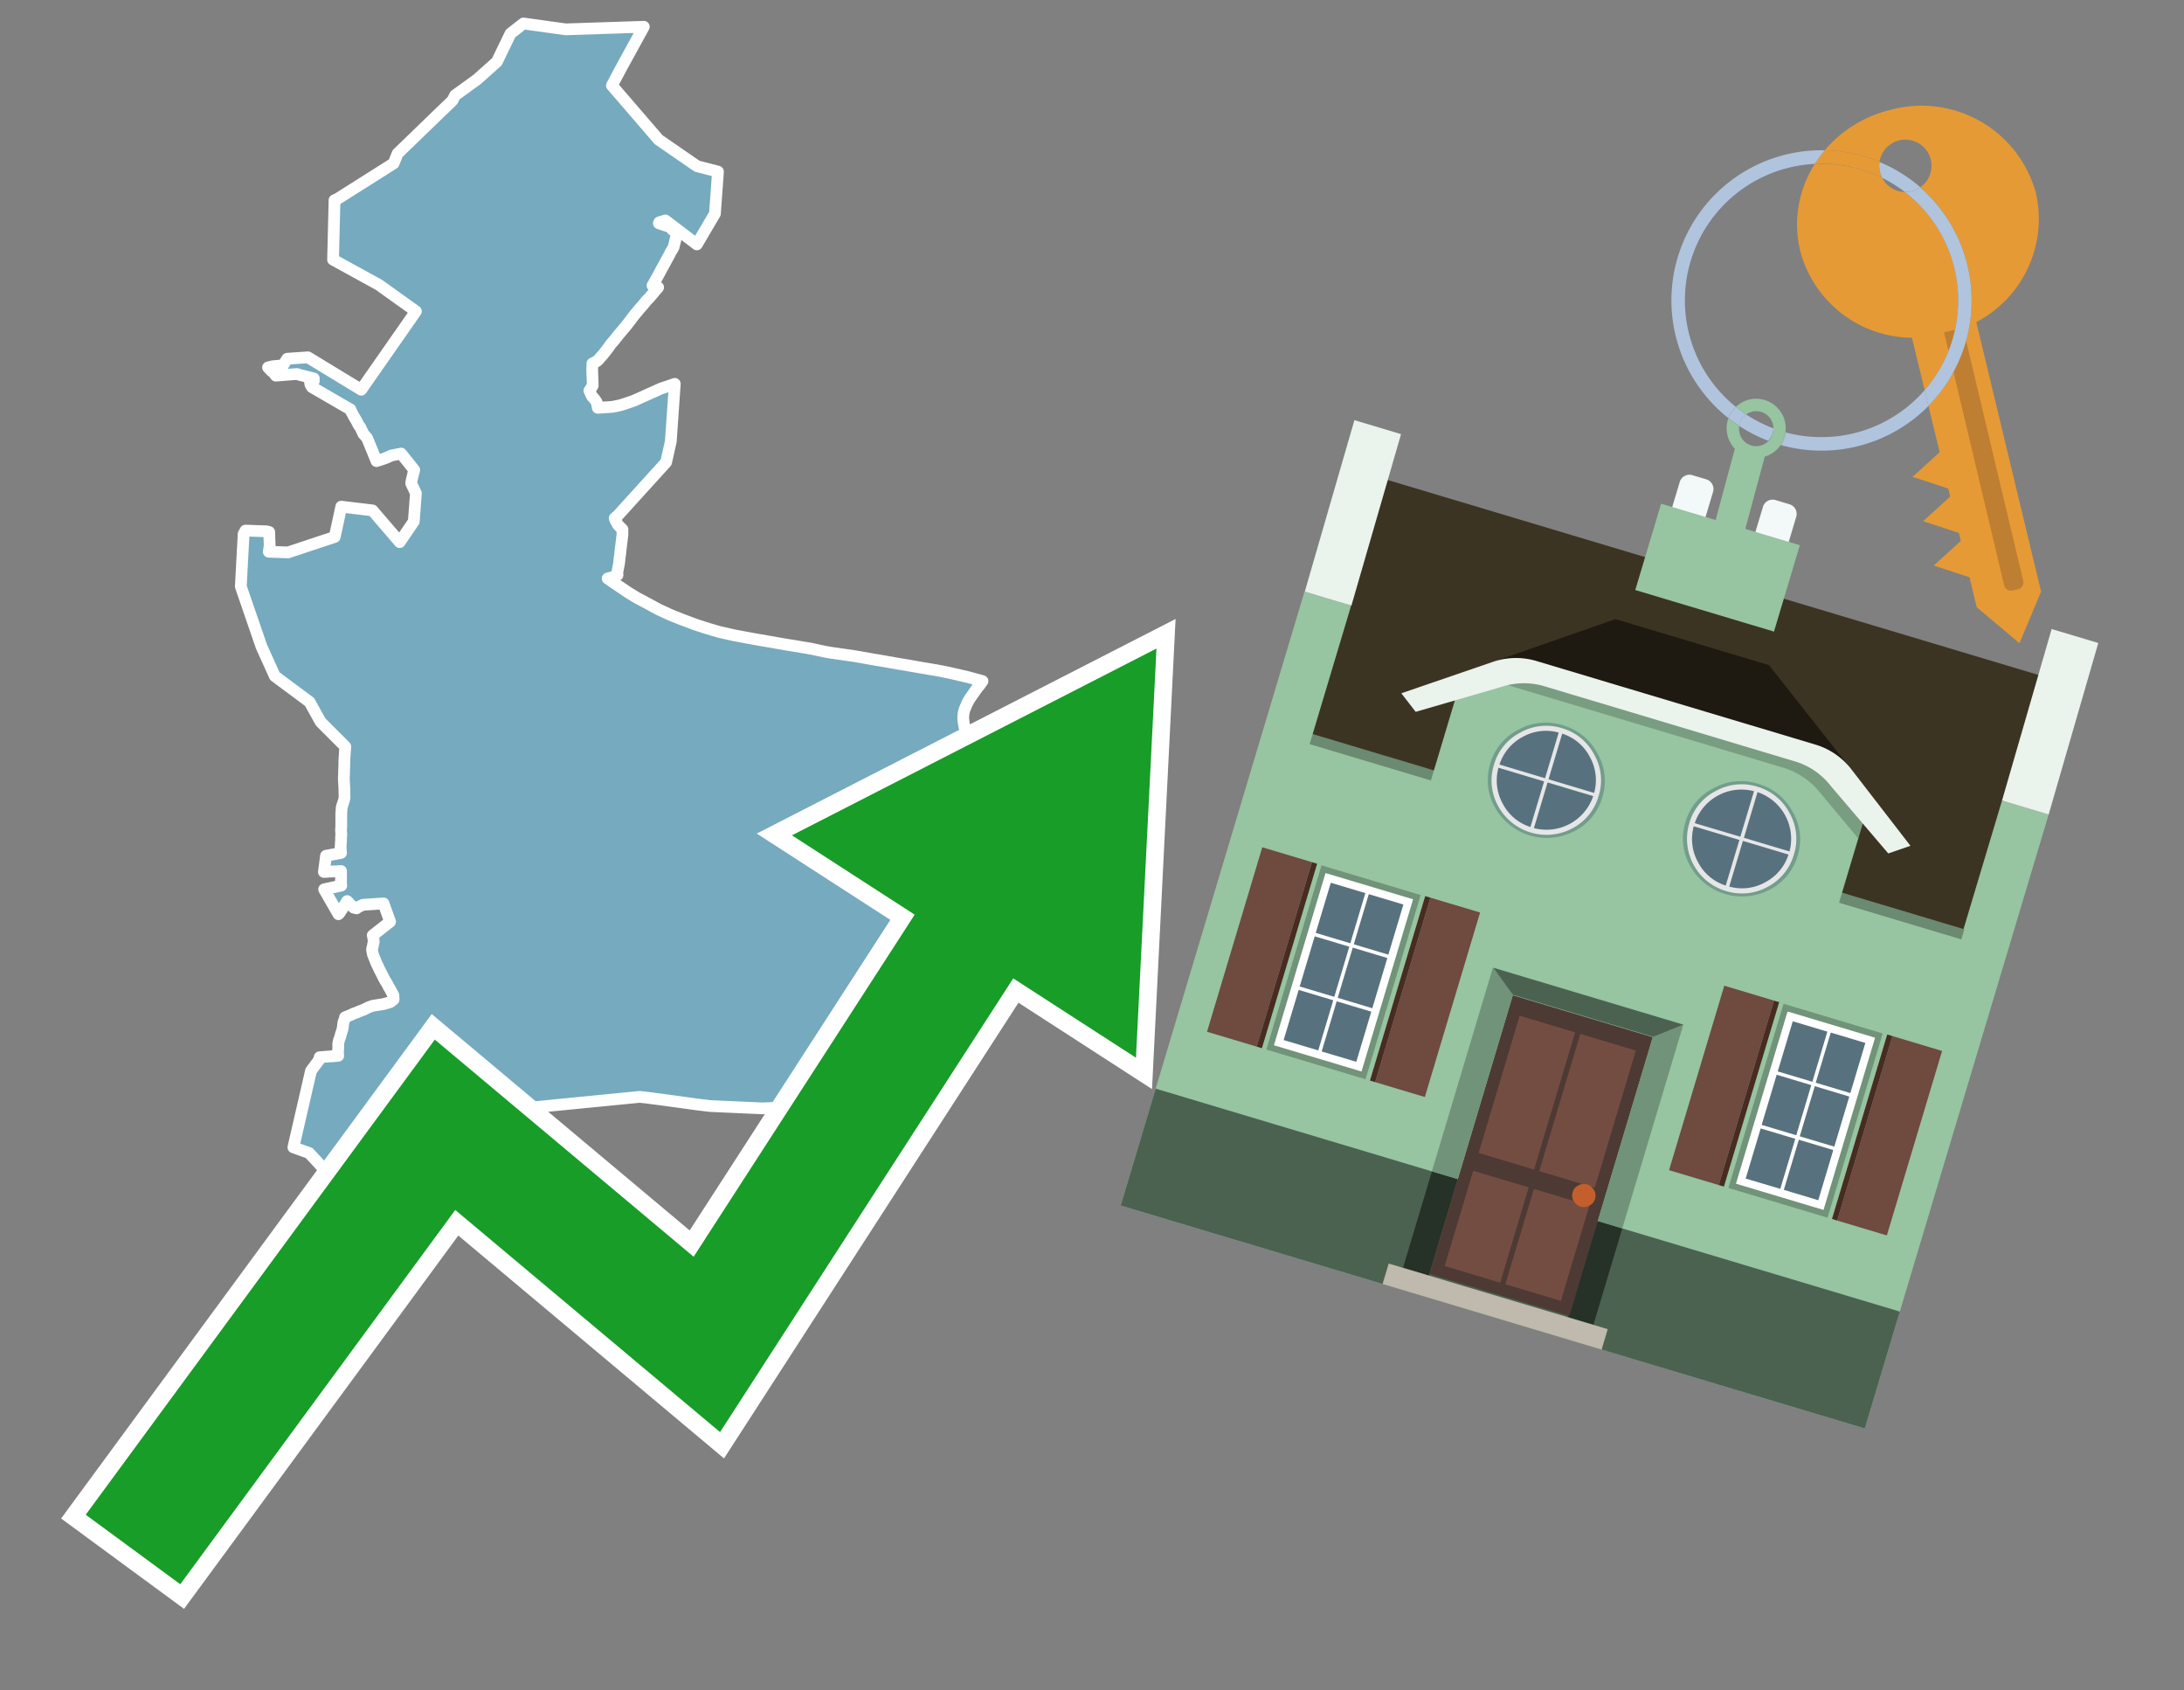 <svg id="Text" xmlns="http://www.w3.org/2000/svg" width="93.05" height="72" viewBox="0 0 93.05 72"><rect x="0" y="0" width="93.05" height="72" fill="#808080" stroke="none"/><polygon points="10.38,22.74 10.46,22.6 11.35,22.63 11.47,22.66 11.49,23.25 11.45,23.5 12.27,23.53 14.26,22.87 14.27,22.83 14.54,21.58 15.87,21.74 17.03,23.09 17.63,22.21 17.72,21.01 17.52,20.59 17.53,20.5 17.62,20.12 17.63,20.09 17.65,20.02 17.09,19.32 16.68,19.4 16.43,19.51 16.32,19.55 16.04,19.64 15.64,18.66 15.58,18.59 15.53,18.53 15.48,18.48 15.46,18.44 15.44,18.38 15.4,18.31 15.36,18.21 15.31,18.15 15.26,18.07 15.23,18.01 15.18,17.91 15.1,17.78 15.06,17.71 14.99,17.57 14.96,17.53 14.93,17.44 13.29,16.49 13.23,16.39 13.21,16.3 13.37,16.23 13.37,16.12 13.21,16.08 12.74,15.96 12.65,15.93 11.75,16 11.68,15.9 11.66,15.87 11.57,15.81 11.42,15.65 11.62,15.6 12.06,15.56 12.24,15.28 13.12,15.22 15.39,16.6 17.72,13.26 16.14,12.13 14.19,11.06 14.25,8.64 14.25,8.53 14.38,8.47 16.77,6.96 16.94,6.54 18.79,4.75 19.28,4.28 19.39,4.06 20.33,3.38 21.17,2.63 21.75,1.43 22.3,1 24.1,1.25 27.43,1.14 26.48,2.87 26.07,3.64 28.06,5.95 29.7,7.08 30.59,7.31 30.46,9.1 29.69,10.41 28.35,9.39 28.09,9.47 28.07,9.51 28.66,9.71 28.66,9.75 28.65,9.79 28.86,9.87 28.84,9.94 28.81,10.07 28.76,10.28 28.71,10.48 28.7,10.53 28.66,10.6 28.58,10.73 28.53,10.83 28.49,10.91 28.47,10.94 28.33,11.2 28.22,11.4 28.15,11.53 28.01,11.79 27.88,12.02 27.85,12.08 27.8,12.16 28.04,12.24 27.99,12.3 27.89,12.41 27.84,12.48 27.71,12.63 27.68,12.67 27.58,12.77 27.53,12.82 27.42,12.96 27.27,13.13 27.22,13.19 27.02,13.43 26.73,13.81 26.64,13.92 26.37,14.24 26.18,14.48 26.04,14.64 26.01,14.68 25.92,14.81 25.78,14.99 25.71,15.08 25.49,15.33 25.44,15.38 25.24,15.48 25.23,15.76 25.25,16.26 25.25,16.43 25.11,16.64 25.22,16.88 25.28,16.94 25.33,17 25.36,17.04 25.4,17.1 25.42,17.13 25.47,17.37 26.09,17.33 26.34,17.28 26.46,17.25 26.56,17.22 27,17.07 28.16,16.55 28.75,16.35 28.58,18.8 28.38,19.69 26.32,21.96 26.19,22.07 26.22,22.16 26.27,22.25 26.33,22.36 26.42,22.45 26.52,22.55 26.52,22.78 26.45,23.34 26.42,23.62 26.39,23.83 26.39,23.89 26.38,23.93 26.38,23.96 26.37,24.02 26.31,24.33 26.3,24.38 26.31,24.49 26.23,24.55 25.89,24.64 26.06,24.76 26.77,25.24 27.13,25.46 27.62,25.72 28.06,25.96 28.56,26.19 29.06,26.39 29.62,26.6 30.02,26.73 30.18,26.78 30.62,26.91 31.28,27.06 32.14,27.22 32.66,27.31 33.46,27.45 33.84,27.51 34.6,27.64 35.15,27.76 35.45,27.81 36.43,27.95 37.28,28.1 37.64,28.16 38.26,28.27 38.8,28.36 39.31,28.45 39.85,28.54 40.22,28.61 40.46,28.66 41.24,28.84 41.86,29.01 41.74,29.18 41.64,29.3 41.35,29.71 41.28,29.82 41.19,29.99 41.17,30.04 41.13,30.14 41.11,30.18 41.08,30.27 41.06,30.34 41.05,30.42 41.04,30.51 41.04,30.61 41.05,30.7 41.06,30.8 41.07,30.84 41.08,30.9 41.12,31.1 41.18,31.47 41.32,32.22 41.38,32.51 41.48,33.24 41.5,33.43 41.51,33.49 41.54,33.63 41.58,33.85 41.6,34.1 41.62,34.28 41.66,34.46 41.69,34.58 41.7,34.61 41.73,34.7 41.75,34.73 41.67,34.77 41.2,36.54 40.63,37.36 39.4,37.2 39.15,37.54 40.38,38.11 41.04,39.15 39.21,41.14 39.13,41.18 38.92,41.45 38.68,41.69 38.23,42.11 37.76,42.52 37.5,42.73 37.42,42.8 37.66,43.28 37.93,43.89 38.09,44.43 38.66,45.65 38.69,45.68 38.38,45.86 38.2,45.94 37.43,46.25 37.04,46.39 36.89,46.44 36.7,46.51 36.26,46.64 36.11,46.69 35.78,46.78 35.41,46.88 35.13,46.93 34.99,46.96 34.81,46.99 34.28,47.07 33.76,47.14 33.15,47.18 32.49,47.21 30.26,47.11 29.68,47.04 28.15,46.83 27.53,46.75 27.25,46.72 21.66,47.27 21.18,47.41 21.09,47.44 20.89,47.5 20.56,47.6 20.42,47.65 20.32,47.69 20.12,47.77 19.9,47.86 19.66,47.96 19.53,48.01 19.26,48.11 19.15,48.17 18.68,48.39 18.31,48.59 18.23,48.64 17.98,48.76 17.71,48.91 17.64,48.95 17.55,49.01 17.29,49.16 17.13,49.28 16.94,49.43 16.44,49.76 15.88,50.14 15.34,50.51 15.26,50.56 14.7,50.94 14.62,51 14.27,50.3 13.17,49.11 12.5,48.87 13.25,45.61 13.6,45.14 13.62,45.03 14.41,44.97 14.4,44.88 14.4,44.83 14.4,44.77 14.41,44.69 14.41,44.59 14.41,44.53 14.41,44.46 14.44,44.31 14.5,44.15 14.52,44.06 14.54,44 14.56,43.94 14.6,43.81 14.61,43.71 14.63,43.55 14.64,43.52 14.67,43.44 14.69,43.39 14.7,43.33 14.9,43.25 15.01,43.2 15.07,43.17 15.19,43.13 15.3,43.08 15.38,43.05 15.51,43 15.59,42.96 15.67,42.92 15.74,42.89 15.88,42.84 16.33,42.77 16.58,42.7 16.65,42.67 16.73,42.6 16.77,42.57 16.76,42.39 16.73,42.33 16.7,42.29 16.67,42.22 16.65,42.19 16.59,42.08 16.56,42.04 16.55,42.01 16.48,41.88 16.43,41.8 16.41,41.77 16.35,41.66 16.32,41.6 16.3,41.56 16.28,41.52 16.22,41.4 16.2,41.36 16.17,41.31 16.14,41.24 16.03,41.01 16,40.93 15.98,40.88 15.95,40.81 15.89,40.66 15.87,40.56 15.86,40.5 15.85,40.46 15.86,40.39 15.88,40.32 15.9,40.2 15.92,40.13 15.92,40.1 15.91,39.98 15.9,39.95 15.9,39.88 15.88,39.84 16.62,39.26 16.34,38.48 15.46,38.54 15.27,38.63 15.19,38.69 15.07,38.66 14.98,38.58 14.79,38.38 14.71,38.51 14.56,38.75 14.5,38.83 14.48,38.87 14.46,38.9 14.42,38.94 13.81,37.88 14.54,37.72 14.53,37.68 14.53,37.6 14.53,37.48 14.53,37.42 14.53,37.24 14.53,37.1 13.8,37.14 13.89,36.45 14.53,36.33 14.52,36.21 14.52,36.13 14.51,36.08 14.52,35.96 14.52,35.9 14.53,35.83 14.53,35.78 14.53,35.66 14.54,35.58 14.54,35.5 14.53,35.39 14.53,35.33 14.54,35.2 14.54,35.16 14.54,35.09 14.54,35.02 14.54,34.99 14.54,34.9 14.54,34.86 14.54,34.8 14.54,34.65 14.55,34.52 14.56,34.38 14.66,34.07 14.68,33.97 14.67,33.55 14.66,33.37 14.65,33.16 14.65,33.12 14.66,32.93 14.66,32.81 14.67,32.58 14.67,32.4 14.71,31.8 13.66,30.75 13.19,29.9 11.71,28.8 11.14,27.54 10.26,24.98 " fill="#75aabf" stroke="#fff" stroke-linejoin="round" stroke-width="0.5"/><polygon points="49.272 27.624 33.741 35.58 38.97 38.959 29.553 53.529 18.525 44.281 3.652 64.518 7.681 67.479 19.396 51.538 30.678 60.999 43.169 41.673 48.398 45.053 49.272 27.624" fill="none" stroke="#fff" stroke-miterlimit="10" stroke-width="1.5"/><polygon points="49.272 27.624 33.741 35.58 38.97 38.959 29.553 53.529 18.525 44.281 3.652 64.518 7.681 67.479 19.396 51.538 30.678 60.999 43.169 41.673 48.398 45.053 49.272 27.624" fill="#179d28"/><path d="M80.19,7.577a1.16,1.16,0,0,1-.094-.251,1.114,1.114,0,0,1-.018-.429A6.367,6.367,0,0,0,77.743,6.4a5.269,5.269,0,0,0-.423.577c.1,0,.192-.007.288-.007A5.794,5.794,0,0,1,80.19,7.577Z" fill="#e69a35"/><path d="M77.608,6.4A6.394,6.394,0,0,0,73.64,17.81a1.26,1.26,0,0,1,.317-.48A5.821,5.821,0,0,1,77.32,6.981a5.269,5.269,0,0,1,.423-.577Z" fill="#b0c4de"/><path d="M84.2,13.72a4.962,4.962,0,0,0,2.545-5.48,5.047,5.047,0,0,0-6.179-3.566A5.322,5.322,0,0,0,77.743,6.4a6.367,6.367,0,0,1,2.335.493,1.114,1.114,0,1,1,1.736,1.084,6.392,6.392,0,0,1,.347,9.3l.479,1.985-.438.4-.716.648.92.3.6.2.082.341-.438.4-.716.648.92.3.605.2.082.341-.438.4-.716.649.92.3.605.2.307,1.274,1.821,1.534.921-2.2Z" fill="#e69a35"/><path d="M81.154,8.179a1.115,1.115,0,0,1-.964-.6,5.794,5.794,0,0,0-2.582-.6c-.1,0-.192,0-.288.007a4.783,4.783,0,0,0-.625,3.685,4.962,4.962,0,0,0,4.765,3.715L82,16.617a5.82,5.82,0,0,0-.846-8.438Z" fill="#e69a35"/><path d="M74.1,18.142a6.386,6.386,0,0,0,1.232.63.73.73,0,0,0,.224-.527h0a5.783,5.783,0,0,1-1.159-.593A.733.733,0,0,0,74.1,18.142Z" fill="#b0c4de"/><path d="M74.4,17.652q-.228-.152-.44-.322a1.26,1.26,0,0,0-.317.48c.148.117.3.228.46.332A.733.733,0,0,1,74.4,17.652Z" fill="#b0c4de"/><path d="M74.824,16.984a1.257,1.257,0,0,0-.867.346c.141.114.288.222.44.322a.731.731,0,0,1,1.159.593h0a.732.732,0,1,1-1.463,0,.7.7,0,0,1,.007-.1c-.158-.1-.312-.215-.46-.332a1.258,1.258,0,0,0,.273,1.3l-.979,3.635,1.275.341.98-3.639a1.266,1.266,0,0,0,.681-.5,1.249,1.249,0,0,0,.2-.538,1.328,1.328,0,0,0,.012-.168A1.262,1.262,0,0,0,74.824,16.984Z" fill="#97c4a1"/><path d="M85.974,25.1l-.226.053a.3.3,0,0,1-.362-.223l-2.56-10.777.81-.193L86.2,24.736A.3.3,0,0,1,85.974,25.1Z" fill="#bf7f32"/><path d="M80.1,7.326a1.16,1.16,0,0,0,.094.251,5.833,5.833,0,0,1,.964.6,1.137,1.137,0,0,0,.287-.031,1.108,1.108,0,0,0,.373-.167A6.371,6.371,0,0,0,80.078,6.9,1.114,1.114,0,0,0,80.1,7.326Z" fill="#b0c4de"/><path d="M77.608,18.618a5.836,5.836,0,0,1-1.534-.2,1.24,1.24,0,0,1-.2.537,6.4,6.4,0,0,0,6.291-1.666L82,16.617A5.807,5.807,0,0,1,77.608,18.618Z" fill="#b0c4de"/><path d="M81.814,7.981a1.108,1.108,0,0,1-.373.167,1.137,1.137,0,0,1-.287.031A5.82,5.82,0,0,1,82,16.617l.161.667a6.392,6.392,0,0,0-.347-9.3Z" fill="#b0c4de"/><polygon points="83.79 39.753 55.78 31.364 58.988 20.404 86.964 28.783 83.79 39.753 83.79 39.753" fill="#3c3422" fill-rule="evenodd"/><polygon points="81.705 53.32 87.284 34.692 85.297 34.097 83.656 39.575 55.926 31.269 57.567 25.791 55.579 25.196 47.746 51.348 79.451 60.844 81.705 53.32" fill="#97c4a1" fill-rule="evenodd"/><rect x="69.522" y="21.148" width="0.444" height="28.983" transform="translate(15.592 92.226) rotate(-73.326)" opacity="0.3"/><polygon points="87.284 34.692 85.297 34.097 87.411 26.793 89.398 27.388 87.284 34.692 87.284 34.692" fill="#eaf3ec" fill-rule="evenodd"/><polygon points="57.578 25.794 55.591 25.199 57.705 17.896 59.692 18.491 57.578 25.794 57.578 25.794" fill="#eaf3ec" fill-rule="evenodd"/><polygon points="79.451 60.844 80.943 55.865 49.238 46.369 47.747 51.348 79.451 60.844 79.451 60.844" fill="#4c6251" fill-rule="evenodd"/><path d="M71.566,20.528l-.522,1.743,1.418.425.523-1.744a.432.432,0,0,0-.289-.536l-.593-.177A.431.431,0,0,0,71.566,20.528Z" fill="#f3f9f8" fill-rule="evenodd"/><path d="M75.111,21.589l-.522,1.743,1.418.425.522-1.743a.43.43,0,0,0-.289-.536l-.593-.178A.43.43,0,0,0,75.111,21.589Z" fill="#f3f9f8" fill-rule="evenodd"/><polygon points="75.368 28.329 68.829 26.37 63.807 28.121 78.733 32.591 75.368 28.329" fill="#1e1a11"/><polygon points="78.248 32.422 64.442 28.287 62.236 28.998 60.064 36.247 77.453 41.455 79.651 34.116 78.248 32.422" fill="#97c4a1"/><path d="M77.74,32.516S65.088,28.725,65,28.7l-.938.43,11.892,3.562a3.175,3.175,0,0,1,1.532,1l1.685,2.02.327-1.09Z" fill-rule="evenodd" opacity="0.2"/><path d="M77.35,31.716,65.458,28.154a3.041,3.041,0,0,0-1.854.037l-3.9,1.339.611.79,3.626-1.054a3.045,3.045,0,0,1,1.855-.037l10.673,3.2A3.028,3.028,0,0,1,78,33.477l2.45,2.874.945-.325-2.518-3.26A3.036,3.036,0,0,0,77.35,31.716Z" fill="#eaf3ec"/><polygon points="76.683 23.223 70.773 21.453 69.671 25.132 75.581 26.902 76.683 23.223 76.683 23.223" fill="#97c4a1" fill-rule="evenodd"/><g id="Symbol_9_0_Layer2_0_MEMBER_8_MEMBER_21_MEMBER_0_FILL" data-name="Symbol 9 0 Layer2 0 MEMBER 8 MEMBER 21 MEMBER 0 FILL"><path d="M66.584,30.892a2.39,2.39,0,0,0-1.891.189,2.317,2.317,0,0,0-1.2,1.448A2.345,2.345,0,0,0,63.7,34.4a2.528,2.528,0,0,0,3.367,1.008,2.339,2.339,0,0,0,1.2-1.447,2.313,2.313,0,0,0-.208-1.87A2.394,2.394,0,0,0,66.584,30.892Z" fill="#729d8c"/></g><g id="Symbol_9_0_Layer2_0_MEMBER_8_MEMBER_21_MEMBER_1_FILL" data-name="Symbol 9 0 Layer2 0 MEMBER 8 MEMBER 21 MEMBER 1 FILL"><path d="M66.547,31.016a2.241,2.241,0,0,0-1.769.185,2.213,2.213,0,0,0-1.127,1.376,2.239,2.239,0,0,0,.185,1.768,2.341,2.341,0,0,0,3.145.942,2.234,2.234,0,0,0,1.126-1.376,2.207,2.207,0,0,0-.185-1.768A2.237,2.237,0,0,0,66.547,31.016Z" fill="#e6e6e6"/></g><g id="Symbol_9_0_Layer2_0_MEMBER_8_MEMBER_21_MEMBER_2_MEMBER_0_FILL" data-name="Symbol 9 0 Layer2 0 MEMBER 8 MEMBER 21 MEMBER 2 MEMBER 0 FILL"><path d="M65.787,33.284,63.843,32.7a2.036,2.036,0,0,0,.186,1.539,2.015,2.015,0,0,0,1.175.986Z" fill="#58717f"/></g><g id="Symbol_9_0_Layer2_0_MEMBER_8_MEMBER_21_MEMBER_2_MEMBER_1_FILL" data-name="Symbol 9 0 Layer2 0 MEMBER 8 MEMBER 21 MEMBER 2 MEMBER 1 FILL"><path d="M65.827,33.148l.582-1.944a2.01,2.01,0,0,0-1.523.178,2.037,2.037,0,0,0-1,1.183Z" fill="#58717f"/></g><g id="Symbol_9_0_Layer2_0_MEMBER_8_MEMBER_21_MEMBER_2_MEMBER_2_FILL" data-name="Symbol 9 0 Layer2 0 MEMBER 8 MEMBER 21 MEMBER 2 MEMBER 2 FILL"><path d="M67.878,33.91l-1.943-.582-.582,1.944a2.1,2.1,0,0,0,2.525-1.362Z" fill="#58717f"/></g><g id="Symbol_9_0_Layer2_0_MEMBER_8_MEMBER_21_MEMBER_2_MEMBER_3_FILL" data-name="Symbol 9 0 Layer2 0 MEMBER 8 MEMBER 21 MEMBER 2 MEMBER 3 FILL"><path d="M66.558,31.249l-.582,1.943,1.943.582a2.031,2.031,0,0,0-.186-1.539A2.009,2.009,0,0,0,66.558,31.249Z" fill="#58717f"/></g><g id="Symbol_9_0_Layer2_0_MEMBER_8_MEMBER_21_MEMBER_0_FILL-2" data-name="Symbol 9 0 Layer2 0 MEMBER 8 MEMBER 21 MEMBER 0 FILL"><path d="M74.9,33.384a2.4,2.4,0,0,0-1.891.189,2.316,2.316,0,0,0-1.2,1.448,2.341,2.341,0,0,0,.209,1.87A2.527,2.527,0,0,0,75.387,37.9a2.345,2.345,0,0,0,1.2-1.447,2.314,2.314,0,0,0-.209-1.87A2.389,2.389,0,0,0,74.9,33.384Z" fill="#729d8c"/></g><g id="Symbol_9_0_Layer2_0_MEMBER_8_MEMBER_21_MEMBER_1_FILL-2" data-name="Symbol 9 0 Layer2 0 MEMBER 8 MEMBER 21 MEMBER 1 FILL"><path d="M74.867,33.508a2.239,2.239,0,0,0-1.768.185,2.21,2.21,0,0,0-1.127,1.376,2.316,2.316,0,0,0,1.564,2.883,2.261,2.261,0,0,0,1.765-.173A2.237,2.237,0,0,0,76.428,36.4a2.209,2.209,0,0,0-.185-1.769A2.239,2.239,0,0,0,74.867,33.508Z" fill="#e6e6e6"/></g><g id="Symbol_9_0_Layer2_0_MEMBER_8_MEMBER_21_MEMBER_2_MEMBER_0_FILL-2" data-name="Symbol 9 0 Layer2 0 MEMBER 8 MEMBER 21 MEMBER 2 MEMBER 0 FILL"><path d="M74.107,35.776l-1.943-.582a2.031,2.031,0,0,0,.186,1.539,2.009,2.009,0,0,0,1.175.986Z" fill="#58717f"/></g><g id="Symbol_9_0_Layer2_0_MEMBER_8_MEMBER_21_MEMBER_2_MEMBER_1_FILL-2" data-name="Symbol 9 0 Layer2 0 MEMBER 8 MEMBER 21 MEMBER 2 MEMBER 1 FILL"><path d="M74.148,35.64,74.73,33.7a2.1,2.1,0,0,0-2.525,1.362Z" fill="#58717f"/></g><g id="Symbol_9_0_Layer2_0_MEMBER_8_MEMBER_21_MEMBER_2_MEMBER_2_FILL-2" data-name="Symbol 9 0 Layer2 0 MEMBER 8 MEMBER 21 MEMBER 2 MEMBER 2 FILL"><path d="M76.2,36.4l-1.943-.582-.582,1.944a2.015,2.015,0,0,0,1.523-.178A2.036,2.036,0,0,0,76.2,36.4Z" fill="#58717f"/></g><g id="Symbol_9_0_Layer2_0_MEMBER_8_MEMBER_21_MEMBER_2_MEMBER_3_FILL-2" data-name="Symbol 9 0 Layer2 0 MEMBER 8 MEMBER 21 MEMBER 2 MEMBER 3 FILL"><path d="M74.879,33.741,74.3,35.684l1.943.582a2.1,2.1,0,0,0-1.361-2.525Z" fill="#58717f"/></g><polygon points="51.426 43.946 53.542 44.58 55.896 36.723 53.78 36.089 51.426 43.946 51.426 43.946" fill="#6e4a3f" fill-rule="evenodd"/><polygon points="53.542 44.58 53.764 44.647 56.117 36.789 55.896 36.723 53.542 44.58 53.542 44.58" fill="#482b22" fill-rule="evenodd"/><polygon points="60.706 46.726 58.59 46.092 60.943 38.235 63.059 38.868 60.706 46.726 60.706 46.726" fill="#6e4a3f" fill-rule="evenodd"/><polygon points="58.59 46.092 58.368 46.026 60.722 38.168 60.943 38.235 58.59 46.092 58.59 46.092" fill="#482b22" fill-rule="evenodd"/><rect x="53.146" y="39.209" width="8.19" height="4.408" transform="translate(1.145 84.365) rotate(-73.326)" fill="#719379"/><polygon points="60.205 38.304 56.474 37.187 54.277 44.522 58.008 45.639 60.205 38.304 60.205 38.304" fill="#fff" fill-rule="evenodd"/><path d="M59.792,38.527l-.64,2.136-1.474-.442.639-2.135,1.475.441Zm-1.621-.485-.64,2.136-1.474-.442L56.7,37.6l1.474.442Zm-2.158,1.84,1.475.441-.64,2.136-1.474-.441.639-2.136Zm-.683,2.282,1.474.441-.639,2.136L54.69,44.3l.64-2.135Zm.981,2.621.639-2.136,1.475.442-.64,2.135-1.474-.441Zm2.158-1.84L56.994,42.5l.64-2.136,1.474.442-.639,2.136Z" fill="#58717f" fill-rule="evenodd"/><polygon points="80.39 52.621 78.274 51.988 80.628 44.13 82.743 44.764 80.39 52.621 80.39 52.621" fill="#6e4a3f" fill-rule="evenodd"/><polygon points="78.274 51.988 78.053 51.921 80.406 44.064 80.628 44.13 78.274 51.988 78.274 51.988" fill="#482b22" fill-rule="evenodd"/><polygon points="71.111 49.842 73.227 50.476 75.58 42.619 73.464 41.985 71.111 49.842 71.111 49.842" fill="#6e4a3f" fill-rule="evenodd"/><polygon points="73.227 50.476 73.448 50.542 75.802 42.685 75.58 42.619 73.227 50.476 73.227 50.476" fill="#482b22" fill-rule="evenodd"/><rect x="72.83" y="45.105" width="8.19" height="4.408" transform="translate(9.534 107.426) rotate(-73.326)" fill="#719379"/><polygon points="76.159 43.083 79.889 44.2 77.692 51.535 73.962 50.418 76.159 43.083 76.159 43.083" fill="#fff" fill-rule="evenodd"/><path d="M76.381,43.5l1.475.442-.64,2.135-1.475-.441.64-2.136ZM78,43.981l1.474.442-.64,2.136-1.474-.442L78,43.981Zm.791,2.724-.64,2.135L76.679,48.4l.64-2.136,1.474.442Zm-.684,2.282-.639,2.135L76,50.68l.64-2.135,1.474.442Zm-2.26,1.65L74.375,50.2l.639-2.135,1.475.441-.64,2.136Zm-.791-2.724.64-2.135,1.474.441-.639,2.136-1.475-.442Z" fill="#58717f" fill-rule="evenodd"/><polygon points="67.888 56.431 69.118 52.323 68.019 51.994 66.789 56.102 67.888 56.431 67.888 56.431" fill="#263128" fill-rule="evenodd"/><polygon points="60.877 54.331 62.108 50.223 61.007 49.894 59.776 54.002 60.877 54.331 60.877 54.331" fill="#263128" fill-rule="evenodd"/><g id="Symbol_9_0_Layer2_0_MEMBER_8_MEMBER_12_MEMBER_0_FILL" data-name="Symbol 9 0 Layer2 0 MEMBER 8 MEMBER 12 MEMBER 0 FILL"><path d="M70.418,44.178l-5.965-1.786L60.9,54.27l5.964,1.786Z" fill="#4e3a34"/></g><g id="Symbol_9_0_Layer2_0_MEMBER_8_MEMBER_12_MEMBER_1_MEMBER_0_FILL" data-name="Symbol 9 0 Layer2 0 MEMBER 8 MEMBER 12 MEMBER 1 MEMBER 0 FILL"><path d="M65.358,49.815l1.75-5.843-2.363-.708L63,49.107Z" fill="#744d42"/></g><g id="Symbol_9_0_Layer2_0_MEMBER_8_MEMBER_12_MEMBER_1_MEMBER_1_FILL" data-name="Symbol 9 0 Layer2 0 MEMBER 8 MEMBER 12 MEMBER 1 MEMBER 1 FILL"><path d="M67.331,44.039l-1.75,5.842,2.364.708,1.75-5.842Z" fill="#744d42"/></g><g id="Symbol_9_0_Layer2_0_MEMBER_8_MEMBER_12_MEMBER_2_MEMBER_0_FILL" data-name="Symbol 9 0 Layer2 0 MEMBER 8 MEMBER 12 MEMBER 2 MEMBER 0 FILL"><path d="M63.915,54.633l1.215-4.058-2.363-.707-1.215,4.057Z" fill="#744d42"/></g><g id="Symbol_9_0_Layer2_0_MEMBER_8_MEMBER_12_MEMBER_2_MEMBER_1_FILL" data-name="Symbol 9 0 Layer2 0 MEMBER 8 MEMBER 12 MEMBER 2 MEMBER 1 FILL"><path d="M66.5,55.407l1.215-4.057-2.363-.708L64.138,54.7Z" fill="#744d42"/></g><g id="Symbol_9_0_Layer2_0_MEMBER_8_MEMBER_13_FILL" data-name="Symbol 9 0 Layer2 0 MEMBER 8 MEMBER 13 FILL"><path d="M67.959,51.058a.439.439,0,0,0-.045-.367.487.487,0,0,0-.669-.2.445.445,0,0,0-.239.282.457.457,0,0,0,.041.378.481.481,0,0,0,.293.242.459.459,0,0,0,.377-.042A.453.453,0,0,0,67.959,51.058Z" fill="#c35e2d"/></g><g id="Symbol_9_0_Layer2_0_MEMBER_8_MEMBER_14_FILL" data-name="Symbol 9 0 Layer2 0 MEMBER 8 MEMBER 14 FILL"><path d="M64.557,42.047l-.951-.833-2.6,8.68,1.1.329Z" fill="#719379"/></g><g id="Symbol_9_0_Layer2_0_MEMBER_8_MEMBER_15_FILL" data-name="Symbol 9 0 Layer2 0 MEMBER 8 MEMBER 15 FILL"><path d="M71.718,43.643l-1.2.19L68.072,52.01l1.046.313Z" fill="#719379"/></g><g id="Symbol_9_0_Layer2_0_MEMBER_8_MEMBER_16_FILL" data-name="Symbol 9 0 Layer2 0 MEMBER 8 MEMBER 16 FILL"><path d="M63.627,41.22l.836,1.156,5.961,1.786,1.294-.519Z" fill="#4c6251"/></g><polygon points="58.905 54.69 59.166 53.819 68.498 56.614 68.237 57.485 58.905 54.69 58.905 54.69" fill="#c0b9ad" fill-rule="evenodd"/></svg>